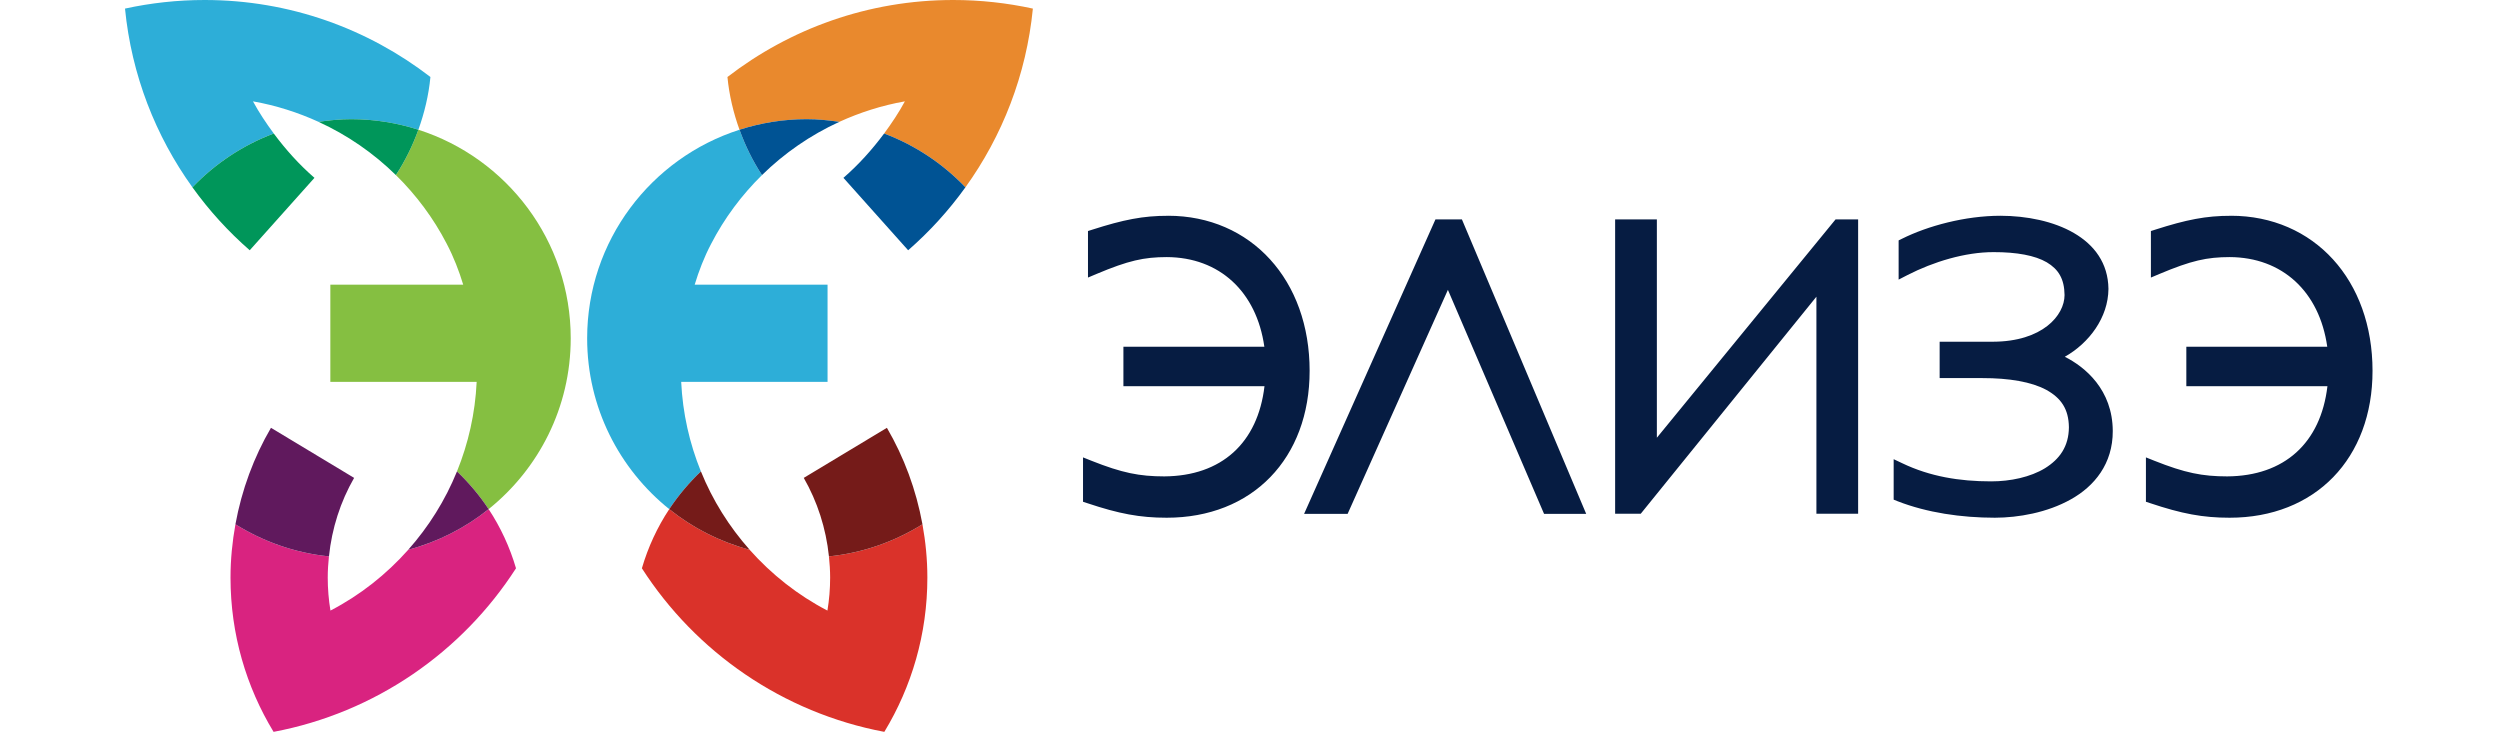<?xml version="1.0" encoding="UTF-8"?> <svg xmlns="http://www.w3.org/2000/svg" xmlns:xlink="http://www.w3.org/1999/xlink" width="122px" height="36px" viewBox="0 0 122 40"> <g id="logo" stroke="none" stroke-width="1" fill="none" fill-rule="evenodd"> <g> <path d="M19.716,27.607 C22.429,25.429 24.168,22.091 24.168,18.346 C24.168,13.051 20.7,8.569 15.907,7.035 C15.593,7.905 15.188,8.731 14.689,9.493 C15.787,10.573 16.725,11.825 17.446,13.221 C17.823,13.94 18.115,14.697 18.339,15.437 L11.134,15.437 L11.134,20.706 L19.068,20.706 C18.989,22.409 18.616,24.045 18.001,25.561 C18.646,26.178 19.223,26.86 19.716,27.607" id="Fill-1" fill="#85BF41"></path> <path d="M15.907,7.035 C16.234,6.125 16.465,5.173 16.561,4.175 C13.174,1.564 8.932,0 4.321,0 C2.838,0 1.392,0.162 0,0.466 C0.353,4.061 1.657,7.375 3.657,10.157 C4.878,8.877 6.38,7.874 8.067,7.239 C7.655,6.682 7.27,6.105 6.939,5.495 C8.184,5.715 9.375,6.096 10.496,6.607 C11.075,6.522 11.663,6.463 12.266,6.463 C13.537,6.463 14.759,6.665 15.907,7.035" id="Fill-3" fill="#2DAED8"></path> <path d="M8.067,7.239 C6.381,7.874 4.878,8.878 3.657,10.157 C4.559,11.411 5.601,12.557 6.763,13.57 L10.273,9.643 C9.446,8.926 8.714,8.112 8.067,7.239 M12.267,6.462 C11.663,6.462 11.075,6.521 10.495,6.607 C12.055,7.321 13.472,8.3 14.688,9.493 C15.187,8.731 15.593,7.905 15.908,7.034 C14.759,6.666 13.538,6.462 12.267,6.462" id="Fill-5" fill="#00965A"></path> <path d="M21.201,30.814 C20.864,29.663 20.363,28.585 19.717,27.607 C18.45,28.622 16.971,29.378 15.357,29.811 C14.172,31.143 12.751,32.272 11.14,33.107 C11.043,32.521 10.993,31.923 10.993,31.321 C10.993,30.932 11.018,30.549 11.058,30.168 C9.208,29.982 7.489,29.362 5.988,28.428 C5.818,29.367 5.721,30.332 5.721,31.321 C5.721,34.382 6.573,37.242 8.056,39.683 C13.565,38.645 18.278,35.36 21.201,30.814" id="Fill-7" fill="#D92380"></path> <path d="M18.001,25.561 C17.365,27.128 16.467,28.559 15.357,29.81 C16.971,29.378 18.451,28.622 19.716,27.607 C19.223,26.86 18.645,26.178 18.001,25.561 M5.988,28.428 C7.49,29.362 9.208,29.982 11.059,30.168 C11.217,28.647 11.682,27.203 12.423,25.912 L7.915,23.197 C6.987,24.787 6.329,26.553 5.988,28.428" id="Fill-9" fill="#60195D"></path> <path d="M29.511,27.607 C26.798,25.429 25.059,22.091 25.059,18.346 C25.059,13.051 28.527,8.569 33.32,7.035 C33.634,7.905 34.04,8.731 34.539,9.493 C33.44,10.573 32.503,11.825 31.782,13.221 C31.404,13.94 31.113,14.697 30.889,15.437 L38.094,15.437 L38.094,20.706 L30.158,20.706 C30.238,22.409 30.611,24.045 31.226,25.561 C30.582,26.178 30.005,26.86 29.511,27.607" id="Fill-11" fill="#2DAED8"></path> <path d="M33.32,7.035 C32.992,6.125 32.762,5.173 32.666,4.175 C36.053,1.564 40.295,0 44.906,0 C46.39,0 47.835,0.162 49.227,0.466 C48.874,4.061 47.57,7.375 45.569,10.157 C44.349,8.877 42.847,7.874 41.161,7.239 C41.572,6.682 41.958,6.105 42.287,5.495 C41.043,5.715 39.853,6.096 38.732,6.607 C38.152,6.522 37.565,6.463 36.96,6.463 C35.69,6.463 34.467,6.665 33.32,7.035" id="Fill-13" fill="#E9892D"></path> <path d="M41.161,7.239 C42.848,7.874 44.349,8.878 45.569,10.157 C44.669,11.411 43.625,12.557 42.464,13.57 L38.955,9.643 C39.781,8.926 40.513,8.112 41.161,7.239 M36.96,6.462 C37.565,6.462 38.152,6.521 38.732,6.607 C37.172,7.321 35.755,8.3 34.539,9.493 C34.04,8.731 33.634,7.905 33.32,7.034 C34.467,6.666 35.69,6.462 36.96,6.462" id="Fill-15" fill="#005394"></path> <path d="M28.027,30.814 C28.363,29.663 28.864,28.585 29.511,27.607 C30.777,28.622 32.257,29.378 33.87,29.811 C35.055,31.143 36.477,32.272 38.087,33.107 C38.185,32.521 38.234,31.923 38.234,31.321 C38.234,30.932 38.208,30.549 38.169,30.168 C40.02,29.982 41.737,29.362 43.239,28.428 C43.41,29.367 43.506,30.332 43.506,31.321 C43.506,34.382 42.653,37.242 41.172,39.683 C35.663,38.645 30.949,35.36 28.027,30.814" id="Fill-17" fill="#DA322A"></path> <path d="M31.227,25.561 C31.861,27.128 32.761,28.559 33.871,29.81 C32.256,29.378 30.777,28.622 29.511,27.607 C30.005,26.86 30.582,26.178 31.227,25.561 M43.239,28.428 C41.737,29.362 40.02,29.982 38.169,30.168 C38.01,28.647 37.544,27.203 36.804,25.912 L41.312,23.197 C42.24,24.787 42.898,26.553 43.239,28.428" id="Fill-19" fill="#751B19"></path> <path d="M83.061,23.735 L83.061,11.898 L80.798,11.898 L80.798,27.857 L82.186,27.857 L91.712,16.088 L91.712,27.857 L93.974,27.857 L93.974,11.898 L92.749,11.898 L83.061,23.735 Z M119.726,14.067 C118.366,12.572 116.431,11.698 114.189,11.699 L114.189,11.701 C112.838,11.698 111.773,11.911 110.078,12.454 L109.849,12.527 L109.849,15.05 L110.307,14.856 C112.05,14.124 112.88,13.943 114.122,13.94 C116.975,13.952 118.987,15.811 119.411,18.799 L111.77,18.799 L111.77,20.94 L119.421,20.94 C119.057,24.02 117.091,25.81 113.987,25.831 C112.639,25.83 111.701,25.645 110.032,24.981 L109.579,24.8 L109.579,27.207 L109.804,27.281 C111.531,27.859 112.666,28.072 114.108,28.072 L114.122,28.072 C116.422,28.073 118.371,27.277 119.735,25.871 C121.099,24.465 121.868,22.463 121.866,20.106 C121.866,17.663 121.085,15.56 119.726,14.067 L119.726,14.067 Z M62.091,14.067 C60.733,12.572 58.798,11.698 56.556,11.699 L56.556,11.701 C55.205,11.698 54.139,11.911 52.445,12.454 L52.215,12.527 L52.215,15.05 L52.674,14.856 C54.416,14.124 55.247,13.943 56.488,13.94 C59.343,13.952 61.354,15.811 61.778,18.799 L54.136,18.799 L54.136,20.94 L61.786,20.94 C61.423,24.02 59.458,25.81 56.354,25.831 C55.006,25.83 54.069,25.645 52.398,24.981 L51.946,24.8 L51.946,27.207 L52.172,27.281 C53.898,27.859 55.033,28.072 56.475,28.072 L56.488,28.072 C58.788,28.073 60.739,27.277 62.101,25.871 C63.466,24.465 64.234,22.463 64.233,20.106 C64.233,17.663 63.452,15.56 62.091,14.067 L62.091,14.067 Z M105.181,19.345 C106.495,18.604 107.536,17.221 107.547,15.663 C107.513,12.867 104.537,11.704 101.689,11.699 C99.771,11.701 97.753,12.248 96.354,12.945 L96.17,13.035 L96.17,15.161 L96.65,14.914 C98.061,14.192 99.774,13.669 101.319,13.671 C102.571,13.669 103.565,13.85 104.203,14.223 C104.835,14.601 105.156,15.114 105.167,16 C105.162,17.101 103.972,18.521 101.285,18.529 L98.394,18.529 L98.394,20.501 L100.713,20.501 C102.165,20.5 103.376,20.705 104.179,21.14 C104.978,21.582 105.391,22.18 105.403,23.166 C105.396,24.209 104.898,24.896 104.108,25.387 C103.317,25.87 102.233,26.102 101.184,26.101 C99.464,26.101 97.868,25.836 96.373,25.121 L95.901,24.898 L95.901,27.092 L96.11,27.176 C97.71,27.8 99.567,28.071 101.387,28.072 C102.662,28.07 104.223,27.798 105.503,27.079 C106.783,26.369 107.788,25.147 107.781,23.369 C107.772,21.131 106.283,19.899 105.181,19.345 L105.181,19.345 Z M71.055,11.898 L63.933,27.863 L66.293,27.863 L71.731,15.716 L76.945,27.863 L79.229,27.863 L72.491,11.898 L71.055,11.898 Z" id="Fill-21" fill="#061C42"></path> </g> </g> </svg> 